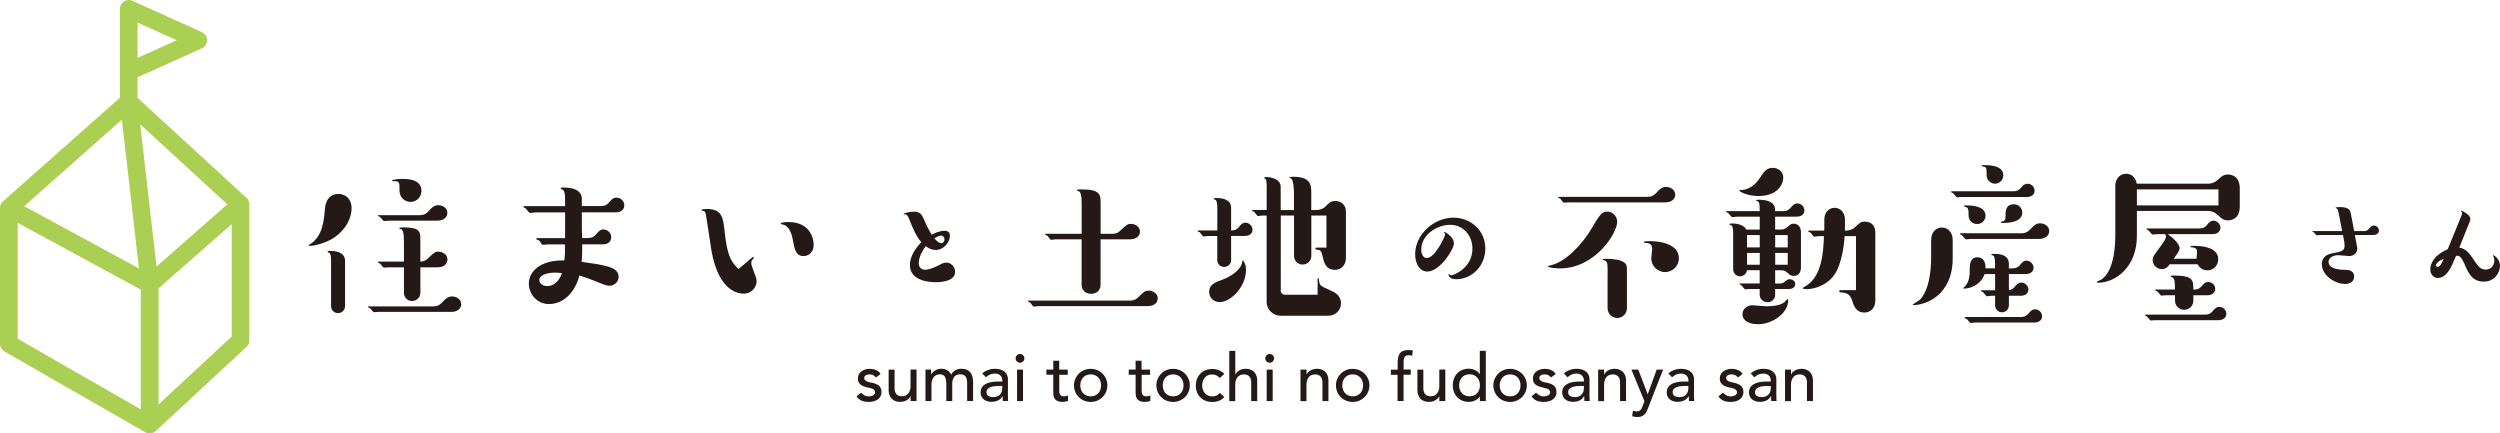 <svg id="Layer_1" xmlns="http://www.w3.org/2000/svg" xmlns:xlink="http://www.w3.org/1999/xlink" viewBox="0 0 508.87 88.23"><style>.st0,.st1{clip-path:url(#SVGID_2_);fill:#241916}.st1{fill:#aacf53}</style><defs><path id="SVGID_1_" d="M0 0h508.87v88.23H0z"/></defs><clipPath id="SVGID_2_"><use xlink:href="#SVGID_1_" overflow="visible"/></clipPath><path class="st0" d="M67.83 48.48c-1.39.9-3.71 1.57-4.8 1.57-.07 0-.19-.04-.19-.11 0-.11.34-.26.45-.34 2.36-1.65 2.62-4.53 2.85-7.05.04-.56.26-3.07 2.77-3.07 1.42 0 2.66 1.01 2.66 2.89.01 2.03-1.23 4.5-3.74 6.11m2.4 13.87c0 .75-.64 1.39-1.42 1.39-.71 0-1.42-.56-1.42-1.39v-9.14c0-1.12-.11-1.61-.41-1.76-.11-.04-.3-.11-.3-.23 0-.11.07-.15.64-.15.6 0 2.92.11 2.92 2.02v9.26zm6.82 1.12c-.15 0-.82.08-.94.08-.19 0-.64-.75-.79-.82-.07-.04-.45-.19-.45-.22 0-.11.07-.15.19-.15h13.15c1.05 0 1.5-.49 1.99-1.01.53-.56 1.01-1.01 1.84-1.01.79 0 1.84.52 1.84 1.57 0 .75-.6 1.57-2.02 1.57H77.05zm2.06-18.55c-.15 0-.82.07-.94.07-.19 0-.71-.79-.86-.86-.34-.11-.38-.15-.38-.22 0-.11.07-.11.19-.11h8.28c1.05 0 1.54-.45 2.1-1.09.38-.45.86-.94 1.72-.94.82 0 1.84.52 1.84 1.57 0 .82-.67 1.57-2.02 1.57h-9.93zm6.45 14.7c0 .94-.79 1.65-1.69 1.65-1.01 0-1.65-.82-1.65-1.65v-5.21h-3.11c-.15 0-.82.07-.94.07-.19 0-.68-.75-.79-.82-.07-.04-.45-.19-.45-.26s.04-.15.19-.15h5.1v-4.08c0-1.69-.19-2.44-.67-2.55-.15-.04-.26-.08-.26-.19 0-.15.6-.15.9-.15 3.33 0 3.37.97 3.37 2.32v4.65c.75-.04 1.16-.26 1.54-.64 1.24-1.16 1.42-1.39 2.14-1.39.82 0 1.84.56 1.84 1.61 0 .83-.64 1.58-2.02 1.58h-3.49v5.21zM83.57 41.1c-.9 0-2.25-.64-2.25-2.36 0-1.61 0-1.87-1.09-1.87-.26 0-.41 0-.41-.11 0-.3 1.84-.34 2.17-.34.79 0 3.79 0 3.79 2.4 0 1.53-1.24 2.28-2.21 2.28m31.45 2.14h-6.11c-.15 0-.86.11-1.01.11-.23 0-.75-.82-.9-.94-.08-.04-.49-.22-.49-.3s.07-.15.19-.15h8.32v-1.24c0-1.16-.11-1.76-.38-2.02-.07-.08-.52-.26-.52-.34 0-.15.08-.19.6-.19 1.54 0 3.71.34 3.71 2.36v1.42h3.78c.6 0 1.2-.08 1.72-.71.6-.68.9-1.01 1.58-1.01.79 0 1.57.67 1.57 1.57 0 .67-.49 1.42-1.72 1.42h-6.93v2.77c0 .41.04 2.14.07 2.47h1.05c.49 0 1.16-.07 1.69-.67.68-.75.94-1.09 1.61-1.09.79 0 1.57.71 1.57 1.58 0 .64-.41 1.46-1.72 1.46h-4.2c0 .86.04 2.14-.11 3.56 4.98.71 7.53 1.05 7.53 3.07 0 1.05-.97 1.8-1.84 1.8-.56 0-.86-.11-3.37-1.12-.75-.3-1.76-.67-2.77-.97-.94 3.56-3.3 5.81-6.22 5.81-2.4 0-4.08-2.02-4.08-4.16 0-2.47 2.36-4.83 7.23-4.72.15-1.35.15-1.8.11-3.26h-3.41c-.19 0-.9.08-1.05.08-.19 0-.22-.04-.52-.53-.26-.41-.34-.41-.75-.52-.04-.04-.08-.04-.08-.15 0-.15.11-.15.19-.15h5.66v-5.24zM113 55.49c-1.87 0-3.22.6-3.22 1.5 0 .67.67 1.24 1.57 1.24.41 0 2.06 0 3.03-2.62-.67-.12-1.27-.12-1.38-.12m39.95-2.96c.11-.11.26-.22.34-.22.08 0 .15.08.15.15 0 .07-.15.22-.26.38-.23.26-.26.45-.26.67 0 .37.15.79.49 1.69.41 1.05.6 1.5.6 2.1 0 1.05-.97 2.47-2.55 2.47-1.05 0-5.17-.26-6.67-8.88-.22-1.24-1.05-7.35-1.24-7.68-.11-.19-.26-.26-.56-.3-.15-.04-.19-.04-.19-.15 0-.22.9-.22 1.09-.22 3.11 0 3.3 1.83 3.6 4.5.52 5.1 1.35 6.3 2.85 7.72l2.61-2.23zm12.67-2.73c0 1.84-1.31 2.32-2.06 2.32-1.57 0-1.84-1.42-2.14-3.07-.11-.71-.52-3.07-2.17-3.37-.3-.07-.34-.07-.34-.15 0-.3 1.27-.34 1.54-.34 4.34 0 5.17 3.22 5.17 4.61m21.39 3.77c0 .96.67 1.34 1.29 1.34s1.71-.34 2.78-.91c.48-.26.96-.55 1.58-.55.84 0 1.75.79 1.75 1.85 0 1.8-2.35 2.14-3.94 2.14-1.25 0-5.26-.22-5.26-3.51 0-1.46.89-3.22 2.33-4.63-1.08-1.22-1.75-2.9-2.45-4.63-.26-.67-.53-1.06-.84-1.06-.02 0-.19.05-.22.05-.05 0-.1-.05-.1-.1 0-.14 1.1-.48 2.11-.48 1.27 0 1.61.67 1.97 1.46.31.72 1.08 2.4 1.63 3.22.48-.24 1.56-.79 2.66-.79.96 0 1.06.74 1.06 1.01 0 1.3-1.27 2.9-2.9 2.9-.58 0-1.23-.17-2.04-.77-.55.75-1.41 2.14-1.41 3.46m4.61-4.08c.36 0 .62-.34.62-.77 0-.48-.34-.77-.67-.77-.41 0-.94.29-1.37.55.31.39.86.99 1.42.99m19.76 12.82c-.15 0-.82.11-.98.11-.15 0-.6-.79-.75-.86-.08-.04-.45-.19-.45-.26 0-.11.11-.11.19-.11H230c.94 0 1.38-.38 1.8-.79 1.01-1.01 1.27-1.24 2.06-1.24s1.8.56 1.8 1.57c0 .9-.79 1.58-2.02 1.58h-22.26zm14.99-14.72c.97 0 1.39-.38 1.69-.67 1.2-1.12 1.42-1.35 2.14-1.35.86 0 1.84.56 1.84 1.57 0 .94-.82 1.57-2.02 1.57h-6V58c0 .64-.41 1.8-1.91 1.8-1.61 0-1.95-1.24-1.95-1.8v-9.29h-5.28c-.15 0-.79.11-.93.11-.19 0-.64-.75-.79-.86-.07-.04-.45-.15-.45-.22 0-.11.04-.15.19-.15h7.27v-6.15c0-1.61-.19-2.44-.67-2.55-.15-.04-.3-.08-.3-.15 0-.19.63-.19.93-.19 3.9 0 3.9 1.12 3.9 2.89v6.15h2.34zm24.22 5.35c0 .79-.64 1.39-1.43 1.39-.68 0-1.39-.52-1.39-1.39v-4.91h-1.87c-.15 0-.79.11-.93.11-.15 0-.64-.75-.75-.86-.07-.04-.45-.15-.45-.22 0-.08.04-.15.15-.15h3.86v-4.5c0-1.12-.11-1.72-.56-1.8-.07-.04-.19-.04-.19-.15 0-.15.34-.15.6-.15.79 0 2.96.11 2.96 1.99v4.61c.49 0 1.01-.04 1.53-.64.49-.6.79-.94 1.43-.94.67 0 1.39.64 1.39 1.42 0 .75-.56 1.27-1.54 1.27h-2.81v4.92zm-1.76 3.98c1.57-.56 3.75-1.95 4.01-3.52 0-.11.04-.38.11-.38.15 0 .67.75.67 1.91 0 3.45-3.11 6.56-5.36 6.56-.98 0-2.14-.67-2.14-2.1.01-1.5 1.21-1.91 2.71-2.47m11.84 2.17c0 .49.38.9.86.9h6.67v-3.26c0-.08.04-.15.11-.15.11 0 .15.26.19.6.11.97.34 1.05 2.36 1.95.67.3 2.1.94 2.1 2.62 0 1.2-.94 2.51-2.59 2.51h-9.74c-1.5 0-2.81-1.24-2.81-2.81V43.87H257c-.15 0-.82.11-.93.11-.19 0-.64-.75-.79-.86-.04-.04-.41-.15-.41-.22 0-.11.08-.15.15-.15h2.81v-4.57c0-1.24-.07-1.61-.26-1.76-.08-.04-.26-.15-.26-.22 0-.11.11-.15.52-.15.79 0 2.85.34 2.85 1.99v4.72h2.7v-3.33c0-.71-.04-3-.71-3.15-.15 0-.22-.04-.22-.11 0-.19.49-.19.79-.19 3.67 0 3.67 1.8 3.67 3.45v3.33h.9c.94 0 1.65-.34 2.02-.75.67-.71 1.05-1.09 1.99-1.09 1.31 0 2.14.9 2.14 2.17v9.44c0 1.54-1.09 2.4-2.25 2.4-1.91 0-2.25-1.61-2.55-2.96-.23-.94-.41-1.09-1.16-1.16-.11 0-.26 0-.26-.22 0-.08.07-.19.26-.19h1.99v-6.52h-3.07v8.21c0 1.01-.83 1.76-1.76 1.76-1.09 0-1.76-.86-1.76-1.76v-8.21h-2.7v15.21zm29.85-3.82c-1.46 0-2.47-1.49-2.47-3.53 0-4.1 3.91-7.44 7.78-7.44 3.43 0 6.5 2.5 6.5 6.29 0 3.53-2.71 6.24-5.93 6.24-1.37 0-1.56-.77-1.56-.94 0-.07.07-.1.1-.1.05 0 .07.03.12.07.1.14.19.17.31.17.62 0 4.34-1.56 4.34-5.42 0-2.69-1.9-4.85-4.49-4.85-2.86 0-5.93 2.11-5.93 5.06 0 .89.41 1.7 1.13 1.7 1.7 0 3.74-4.47 3.74-4.8 0-.07 0-.19-.17-.34-.07-.02-.07-.05-.07-.07 0-.02.03-.1.07-.1.17 0 1.95.94 1.95 2.35.01 1.15-2.83 5.71-5.42 5.71m38.66-10.16c0 2.44-4.57 9.52-11.65 9.52-.49 0-2.44-.11-2.44-.41 0-.08.04-.11.56-.22 3.15-.71 6.48-4.42 8.25-7.38 1.68-2.85 2.1-3.56 3.3-3.56.97-.01 1.98.93 1.98 2.05m-9.89-3.93c-.15 0-.79.08-.94.08-.19 0-.64-.71-.75-.82-.07-.04-.45-.19-.45-.26 0-.11.11-.11.15-.11h18.02c1.01 0 1.46-.41 2.14-1.16.41-.41.83-.86 1.69-.86.79 0 1.84.52 1.84 1.57 0 .82-.67 1.57-2.02 1.57h-19.68zm7.94 14.65c0-2.17 0-2.43-.45-2.74-.07-.08-.6-.15-.6-.26 0-.15.64-.15.94-.15 1.01 0 2.89.15 3.63.86.41.41.41.6.41 2.29v6.9c0 1.12-.9 1.99-1.95 1.99-1.24 0-1.99-1.01-1.99-1.99v-6.9zm11.69-.45c-1.65 0-2.81-1.39-2.81-2.77 0-.3.19-1.72.19-1.99 0-1.09-.79-1.16-1.54-1.2-.07 0-.15-.07-.15-.15 0-.19.97-.19 1.24-.19.68 0 5.88.07 5.88 3.49.01 1.61-1.31 2.81-2.81 2.81m19.27-8.66V44.1h-4.69c-.15 0-.79.11-.9.11-.19 0-.68-.75-.83-.86-.08-.04-.45-.19-.45-.26s.11-.11.19-.11h6.67c0-1.24 0-1.87-.45-2.02-.19-.04-.26-.08-.26-.15 0-.15.04-.15.45-.15 3.41 0 3.41 1.57 3.41 2.32h1.57c.98 0 1.24-.3 1.87-1.01.15-.15.49-.56 1.09-.56.71 0 1.42.6 1.42 1.42 0 .6-.41 1.27-1.57 1.27h-4.38v2.62h1.27c.64 0 1.05-.34 1.24-.52.49-.45.71-.67 1.24-.67 1.01 0 1.5.79 1.5 1.76v7.16c0 .94-.45 1.72-1.5 1.72-.52 0-.79-.22-1.24-.64-.34-.34-.75-.52-1.24-.52h-1.27v2.7h.86c.15 0 .64 0 .9-.23.64-.52.79-.64 1.2-.64.52 0 1.12.34 1.12.97 0 .49-.37 1.01-1.23 1.01h-2.85v1.2c0 .82-.67 1.5-1.54 1.5-.79 0-1.61-.6-1.61-1.5v-1.2h-1.99c-.15 0-.82.08-.93.08-.19 0-.64-.71-.79-.83-.08-.04-.41-.19-.41-.26 0-.11.08-.11.15-.11h3.97V55h-2.59c-.11.79-.75 1.24-1.42 1.24-.71 0-1.39-.6-1.39-1.42v-7.19c0-1.09-.07-1.72-.56-1.84-.08 0-.19-.04-.19-.11 0-.19.08-.19.6-.19 1.01 0 2.4.3 2.81 1.24h2.75zm-.26-6.82c-2.32 0-3.9-.94-3.9-1.09 0-.11.08-.11.11-.11 2.47 0 3.78-2.02 4.05-2.44.86-1.31 1.39-2.1 2.66-2.1.97 0 2.13.71 2.13 1.91.01 1.62-1.3 3.83-5.05 3.83m-1.27 22.23c.45 0 2.55.22 2.96.22 1.42 0 3.3-.26 3.9-1.16.11-.15.26-.3.34-.3.11 0 .11.15.11.34 0 2.32-2.96 4.76-6.14 4.76-1.87 0-3.15-.75-3.15-2.02-.01-1.28 1.19-1.84 1.98-1.84m1.53-14.28h-2.59v2.51h2.59v-2.51zm-2.58 6.03h2.59v-2.4h-2.59v2.4zm8.28-6.03h-2.55v2.51h2.55v-2.51zm-2.55 6.03h2.55v-2.4h-2.55v2.4zm8.88-5.81c-.15 0-.79.11-.94.11-.15 0-.6-.71-.71-.79-.08-.07-.53-.22-.53-.34 0-.07.11-.11.19-.11h3.07c.04-.38.04-.49.04-1.46v-.82c0-1.5 1.01-2.36 2.1-2.36 1.12 0 2.1.94 2.1 2.36v2.29c1.31 0 1.91-.56 2.02-.68 1.05-1.01 1.23-1.16 2.1-1.16.97 0 2.06.6 2.06 2.17v13.94c0 1.57-1.09 2.4-2.21 2.4-1.72 0-2.17-1.35-2.55-2.55-.45-1.42-1.46-1.5-2.36-1.57-.08 0-.23-.04-.23-.23 0-.15.15-.19.26-.22h3.15V48.07h-2.32c0 .38-.23 4.2-1.54 6.93-1.39 2.92-4.5 3.86-6.15 3.86-.19 0-.86-.04-.86-.23.26-.15.71-.45.94-.6 2.96-1.99 3.3-6.67 3.41-9.97h-1.04zm22.87.72c0-1.69 1.16-2.48 2.17-2.48 1.31 0 2.21 1.09 2.21 2.48v3.78c0 7.61-5.62 9.52-7.91 9.52-.08 0-.23 0-.23-.11 0-.04 1.2-.75 1.39-.9.52-.49 2.36-2.51 2.36-8.84v-3.45zm6.18-8.7c-.11 0-.75.07-.9.07-.19 0-.67-.75-.79-.82-.07-.04-.45-.19-.45-.26 0-.11.07-.15.15-.15h12.44c1.01 0 1.31-.3 1.91-1.01.07-.11.45-.52 1.09-.52.71 0 1.42.6 1.42 1.39 0 .9-.75 1.31-1.57 1.31h-13.3zm1.84 8.55c-.15 0-.79.08-.94.08-.19 0-.64-.71-.75-.79-.07-.08-.49-.23-.49-.3 0-.11.11-.15.19-.15h12.29c1.01 0 1.5-.41 1.99-.94.56-.6 1.01-1.09 1.87-1.09.83 0 1.84.56 1.84 1.57 0 1.09-1.01 1.61-2.03 1.61h-13.97zm4.98 5.99v-.82c0-.86-.04-1.58-.41-1.8-.19-.08-.34-.11-.34-.19 0-.15.07-.15.56-.15.64 0 3 0 3 1.99v.97h.64c.45 0 1.05-.04 1.58-.64.49-.56.75-.94 1.39-.94.71 0 1.42.67 1.42 1.42 0 .86-.71 1.31-1.57 1.31h-3.45v3.26c.67-.08.9-.34 1.46-.97.11-.15.49-.56 1.09-.56.71 0 1.42.64 1.42 1.42 0 .6-.41 1.27-1.57 1.27h-2.4v1.95c0 .79-.64 1.42-1.39 1.42-.86 0-1.42-.71-1.42-1.42V60.2h-.75c-.15 0-.79.11-.9.11-.19 0-.67-.75-.83-.86-.08-.04-.41-.15-.41-.22 0-.11.04-.15.15-.15h2.74v-3.3h-2.14c-.63 1.87-2.47 2.96-4.2 2.96-.04 0-.15 0-.15-.11 0-.04.07-.11.15-.15.75-.6 1.16-1.76 1.16-3 0-1.61 0-3.11 1.61-3.11.86 0 1.69.6 1.61 2.25h1.95zm-3.67-9.03c-.86 0-1.72-.64-1.72-1.76 0-1.05 0-1.54-.53-1.69-.04 0-.41-.11-.41-.19 0-.15.04-.15.6-.15 1.46 0 3.79.3 3.79 2.1 0 .94-.79 1.73-1.73 1.69m-.37 20.05c-.15 0-.79.08-.9.08-.19 0-.6-.6-.71-.71-.07-.08-.56-.26-.56-.38 0-.08.08-.11.19-.11h11.21c.52 0 1.09-.11 1.57-.67.49-.56.79-.9 1.39-.9.71 0 1.42.6 1.42 1.42 0 .97-.94 1.27-1.57 1.27h-12.04zm4.04-28.26c-.79 0-1.72-.6-1.72-1.8 0-1.2 0-1.61-.64-1.69-.26-.04-.34-.04-.34-.15 0-.15.18-.15.22-.15 1.16 0 4.16 0 4.16 2.06.01.98-.78 1.73-1.68 1.73m1.84 7.98c-.6 0-.68 0-.68-.15 0-.08.38-.15.45-.19.52-.11.52-.64.52-1.24 0-.67 0-2.21 1.68-2.21.94 0 1.73.71 1.73 1.68.01 1.97-2.8 2.11-3.7 2.11m41.53-7.98c1.09 0 1.76-.6 2.02-.82.6-.6 1.09-1.05 2.02-1.05.23 0 2.4 0 2.4 2.81v3.71c0 2.81-2.13 2.81-2.4 2.81-.94 0-1.43-.45-2.02-1.05-.6-.56-1.27-.86-2.02-.86h-14.5V48c0 6.41-4.39 9.55-7.91 9.55-.07 0-.23 0-.23-.15s.71-.38.83-.45c.86-.53 2.92-2.36 2.92-9.26v-9.86c0-1.57 1.05-2.47 2.21-2.47 1.05 0 1.95.75 2.14 2.02h14.54zm2.1 1.16h-16.6v3.26h16.6v-3.26zm-12.82 26.61c-.15 0-.79.08-.93.08-.19 0-.71-.79-.86-.86-.08-.04-.34-.15-.34-.23 0-.07.07-.11.15-.11h12.03c.6 0 1.09-.11 1.57-.67.45-.56.79-.9 1.39-.9.67 0 1.42.56 1.42 1.39 0 .97-.94 1.31-1.57 1.31h-12.86zm.98-14.95c.79-1.09 1.16-1.61 1.16-2.1 0-.26-.11-.38-.23-.45h-1.54c-.15 0-.82.08-.93.08-.23 0-.75-.82-.94-.9-.15-.07-.3-.11-.3-.19 0-.11.11-.15.19-.15h10.46c.52 0 1.09-.08 1.57-.64.49-.6.79-.94 1.39-.94.71 0 1.42.64 1.42 1.42 0 .94-.86 1.31-1.57 1.31h-9.18c.86.56 2.43 1.91 2.43 2.85 0 .53-.41 1.09-1.2 2.17h4.65c0-.22.11-1.2.11-1.39 0-.26 0-.9-1.05-.94-.22 0-.3 0-.3-.15 0-.08 0-.15.71-.15 1.5 0 4.95.22 4.95 2.74 0 1.24-.97 2.25-2.21 2.25-.56 0-1.46-.22-1.99-1.24h-5.7c-.26.41-.67.98-1.61.98-1.2 0-1.84-1.09-1.84-1.76 0-.23.04-.71.34-1.12l1.21-1.68zm6.74 10.98c0 1.01-.82 1.87-1.87 1.87-.98 0-1.87-.75-1.87-1.87V60.1h-1.84c-.15 0-.79.07-.94.07-.19 0-.64-.75-.79-.82-.08-.04-.45-.19-.45-.26 0-.11.11-.15.19-.15h3.82c0-1.54-.08-2.14-.45-2.44-.04-.04-.45-.19-.45-.26 0-.11 0-.15.67-.15 3.97 0 3.97.97 3.97 2.85.49 0 1.09 0 1.65-.64.45-.56.79-.9 1.39-.9.68 0 1.42.56 1.42 1.39 0 .97-.94 1.31-1.57 1.31h-2.89v1.09zm34.64-14.15c.45 0 .79-.1 1.1-.46.36-.43.58-.67 1.01-.67.5 0 1.01.43 1.01 1.01 0 .46-.31.91-1.13.91h-3.77l.34 1.75c.14.77.17.86.17 1.06 0 .94-.94 1.49-1.66 1.49-.36 0-1.87-.19-2.21-.19-1.25 0-1.99.67-1.99 1.35 0 1.61 2.71 1.61 3.31 1.63.48 0 1.9 0 1.9 1.37 0 .77-.55 1.51-1.82 1.51-2.14 0-4.75-1.78-4.75-4.01 0-1.85 1.65-2.14 2.28-2.26 1.61-.29 2.35-.43 2.35-1.54 0-.43-.1-.91-.14-1.15l-.19-1.01h-4.68c-.1 0-.55.07-.65.07-.12 0-.46-.48-.53-.55-.05-.05-.36-.14-.36-.22 0-.07.05-.1.12-.1h5.93l-.62-3.22c-.22-1.1-.27-1.2-.41-1.32-.05-.03-.31-.12-.31-.17 0-.17.72-.17.84-.17 2.02 0 2.16.74 2.28 1.42l.67 3.46h1.91zm19.71-2.62c.24-.6.34-.82.34-1.03 0-.14-.02-.19-.1-.26-.07-.05-.12-.07-.12-.14 0-.05.03-.1.1-.1s1.8.74 1.8 1.68c0 .07 0 .26-.15.62l-2.09 5.21c1.32.17 2.11 1.25 2.71 2.14 1.08 1.63 1.54 2.33 2.66 2.33 1.03 0 1.75-.74 1.75-1.87 0-.14 0-.55-.24-.89-.05-.07-.07-.07-.07-.1 0-.05.07-.07.1-.07.12 0 1.37.7 1.37 2.21 0 1.22-1.01 3.17-3.26 3.17-2.4.02-3.17-1.73-3.96-3.55-.55-1.25-.89-1.82-1.73-1.7-.94 2.3-1.85 4.51-3.75 4.51-.74 0-1.49-.7-1.49-1.75 0-.89.5-2.78 3.55-4.1l2.58-6.31zM495.86 54c0 .24.17.31.31.31.48 0 .72-.5 1.25-1.63-.38.15-1.56.67-1.56 1.32"/><path class="st1" d="M50.76 41.59c0-.14-.03-.28-.06-.42-.01-.04-.03-.08-.04-.13-.04-.11-.09-.22-.15-.32-.02-.03-.03-.07-.05-.1-.08-.12-.17-.23-.27-.33L28 19.92v-4.19l13.1-5.9c.65-.29 1.06-.93 1.06-1.64 0-.71-.42-1.35-1.06-1.64L26.94.16c-.01 0-.01 0-.02-.01-.12-.05-.25-.09-.39-.12-.04-.01-.08-.01-.12-.01-.06-.01-.13-.02-.21-.02-.02 0-.05.01-.07.01-.05 0-.1.01-.15.02-.09.01-.18.03-.26.05-.05.01-.09.03-.14.04-.1.04-.2.09-.3.14l-.06.03-.01.01c-.11.07-.21.16-.31.26-.02.03-.05.06-.07.08-.07.08-.12.16-.17.25-.02.03-.04.07-.06.11-.05.09-.08.18-.11.28-.01.04-.03.07-.03.11-.04.13-.06.27-.06.41v18.1L.61 40.98c-.02.02-.03.04-.05.05-.05.05-.09.1-.14.15-.05.06-.1.13-.15.2-.03.06-.06.11-.09.17-.04.07-.07.15-.09.23-.02.06-.03.12-.05.19-.02.08-.03.17-.03.25 0 .04-.01.07-.01.1v27.66c0 .64.34 1.24.9 1.56l28.66 16.44c.03.02.07.03.1.04.03.01.05.04.08.05.06.03.12.04.17.06.04.01.08.03.13.04.14.03.28.05.42.05.14 0 .28-.02.41-.05l.11-.03c.11-.03.22-.08.32-.13.02-.01.04-.01.06-.02.01 0 .01-.01.02-.01.11-.07.21-.14.3-.22l18.5-17.15c.37-.34.58-.82.58-1.32V41.62c.01-.01 0-.02 0-.03m-4.49 0L31.86 54.25l-3.32-28.94 17.73 16.28zM28 11.78V4.59l7.98 3.6L28 11.78zm-3.19 12.57l3.47 30.29L4.92 41.97l19.89-17.62zM3.6 45.36l25.06 13.59v24.38L3.6 68.95V45.36zm28.67 36.95V58.69l14.9-13.08V68.5l-14.9 13.81z"/><path class="st0" d="M178.3 76.84c-.14-.18-.32-.33-.53-.45-.21-.12-.47-.18-.78-.18-.29 0-.54.06-.75.18-.21.12-.32.3-.32.53 0 .19.06.34.18.46s.27.21.43.28c.17.07.34.13.53.16.19.04.35.07.49.1.26.06.51.14.74.23.23.09.43.21.6.35.17.14.3.32.39.53.1.21.14.46.14.76 0 .36-.08.67-.23.93-.15.26-.35.47-.6.63-.24.16-.52.28-.83.35-.31.07-.62.11-.94.11-.53 0-1-.08-1.4-.24-.4-.16-.76-.46-1.07-.89l.92-.76c.2.2.42.37.66.53.24.15.54.23.89.23.15 0 .31-.01.47-.05.16-.03.3-.08.42-.15.12-.07.22-.15.3-.26.08-.1.12-.22.12-.36 0-.18-.06-.33-.17-.45-.11-.12-.25-.21-.41-.28-.16-.07-.32-.12-.5-.16-.18-.04-.33-.07-.47-.1-.26-.06-.51-.14-.74-.22-.23-.08-.44-.19-.62-.33-.18-.13-.32-.31-.43-.51s-.16-.46-.16-.77a1.75 1.75 0 0 1 .76-1.48c.23-.16.49-.28.78-.36.29-.08.59-.12.88-.12.43 0 .85.08 1.24.24.4.16.71.43.95.81l-.94.71zm8.27 4.8h-1.22v-.99h-.03c-.15.34-.42.62-.8.83-.38.21-.82.32-1.31.32-.32 0-.61-.05-.89-.14-.28-.1-.52-.24-.74-.44-.21-.2-.38-.45-.51-.76s-.19-.68-.19-1.1v-4.12h1.21v3.78c0 .3.04.55.12.76.08.21.19.38.32.51s.29.22.47.28c.18.06.36.09.55.09.25 0 .49-.04.7-.12.22-.08.4-.21.57-.39s.29-.4.38-.67c.09-.27.14-.59.14-.96v-3.3h1.22v6.42zm1.83-6.41h1.13v1h.03c.03-.09.1-.2.21-.34.11-.14.26-.26.43-.39.18-.12.38-.22.62-.31.24-.08.5-.13.79-.13.48 0 .88.1 1.2.3s.59.5.8.89c.21-.4.5-.69.88-.89.38-.2.76-.3 1.15-.3.49 0 .9.08 1.22.24s.56.38.74.64c.18.26.3.57.37.9.07.34.1.69.1 1.05v3.73h-1.21v-3.57c0-.24-.02-.48-.05-.7-.03-.22-.1-.42-.2-.59-.1-.17-.24-.31-.42-.41-.18-.1-.42-.15-.72-.15-.58 0-1 .18-1.26.54-.25.36-.38.82-.38 1.39v3.5h-1.21v-3.35c0-.31-.02-.59-.05-.84-.03-.25-.1-.47-.19-.66-.1-.18-.23-.33-.41-.43-.18-.1-.41-.15-.71-.15-.22 0-.43.04-.63.13s-.38.21-.53.38c-.15.17-.27.39-.36.66-.09.26-.14.58-.14.94v3.32h-1.22v-6.4zm11.54.79c.34-.32.74-.55 1.19-.71.45-.16.9-.24 1.35-.24.47 0 .87.06 1.21.17.34.12.62.28.83.47.22.2.38.43.48.68.1.26.16.53.16.8v3.27c0 .23.01.43.01.62.01.19.02.37.04.54h-1.08c-.03-.32-.04-.65-.04-.97h-.03c-.27.41-.59.71-.96.88-.37.17-.8.26-1.28.26-.3 0-.58-.04-.85-.12-.27-.08-.51-.2-.71-.36-.2-.16-.36-.36-.48-.6s-.18-.51-.18-.83c0-.41.09-.76.28-1.04.18-.28.44-.51.76-.68.32-.18.69-.3 1.12-.38.43-.08.89-.12 1.37-.12h.89v-.26c0-.16-.03-.32-.09-.49-.06-.16-.16-.31-.28-.44-.13-.13-.28-.23-.47-.31-.19-.08-.41-.11-.68-.11-.23 0-.44.02-.62.07-.18.04-.33.1-.48.17-.14.07-.28.15-.39.24-.12.09-.23.18-.34.26l-.73-.77zm3.43 2.54c-.29 0-.58.02-.89.05s-.58.09-.82.18c-.25.09-.45.22-.61.38-.16.16-.24.37-.24.62 0 .37.12.64.37.8.25.16.58.24 1.01.24.33 0 .62-.06.85-.17.23-.11.42-.26.57-.44.14-.18.25-.38.31-.6.06-.22.09-.44.09-.66v-.4h-.64zm3.36-5.62c0-.24.09-.45.26-.63.18-.18.38-.26.63-.26.24 0 .45.09.63.26a.894.894 0 0 1 0 1.26c-.18.18-.39.26-.63.26s-.45-.09-.63-.26a.894.894 0 0 1-.26-.63m.29 2.29h1.21v6.4h-1.21v-6.4zm10.33 1.06h-1.74v2.9c0 .18.01.36.01.53.01.18.04.33.1.47.06.14.15.25.27.34.12.08.3.13.53.13.14 0 .29-.01.45-.04.15-.03.29-.08.42-.15v1.11c-.14.08-.33.14-.56.17-.23.03-.41.05-.53.05-.47 0-.83-.07-1.09-.2-.25-.13-.44-.3-.57-.5-.12-.21-.19-.44-.22-.7-.02-.26-.03-.51-.03-.78v-3.34h-1.4v-1.05h1.4v-1.8h1.21v1.8h1.74v1.06zm1.26 2.15c0-.47.09-.9.26-1.31.18-.4.42-.76.72-1.07.31-.31.67-.55 1.08-.72.41-.18.86-.26 1.33-.26.48 0 .92.09 1.34.26a3.35 3.35 0 0 1 1.8 1.79c.18.41.26.84.26 1.31 0 .47-.09.91-.26 1.32-.18.41-.42.77-.72 1.07-.3.3-.67.54-1.08.72-.41.18-.86.26-1.34.26-.48 0-.92-.09-1.33-.26-.42-.18-.78-.41-1.08-.72-.3-.3-.55-.66-.72-1.07-.18-.42-.26-.86-.26-1.32m1.29 0c0 .32.05.62.15.9.1.27.24.51.42.7.18.19.4.35.66.46s.55.17.88.17c.33 0 .62-.06.88-.17.26-.11.48-.27.66-.46.18-.19.32-.43.42-.7.1-.27.15-.57.15-.9s-.05-.62-.15-.9c-.1-.28-.24-.51-.42-.7-.18-.19-.4-.35-.66-.46-.26-.11-.55-.17-.88-.17-.32 0-.62.06-.88.17-.26.11-.48.26-.66.46-.18.19-.32.43-.42.7-.1.27-.15.57-.15.9m14.22-2.15h-1.74v2.9c0 .18.01.36.01.53.01.18.04.33.1.47.06.14.15.25.27.34.12.08.3.13.53.13.14 0 .29-.01.44-.04.15-.03.29-.08.42-.15v1.11c-.14.08-.33.14-.56.17-.23.03-.41.05-.53.05-.47 0-.83-.07-1.09-.2-.26-.13-.45-.3-.57-.5s-.19-.44-.22-.7c-.02-.26-.03-.51-.03-.78v-3.34h-1.4v-1.05h1.4v-1.8h1.21v1.8h1.74v1.06zm1.26 2.15c0-.47.09-.9.26-1.31.18-.4.42-.76.72-1.07.31-.31.67-.55 1.08-.72.42-.18.86-.26 1.34-.26.48 0 .92.09 1.34.26a3.35 3.35 0 0 1 1.8 1.79c.18.41.26.84.26 1.31 0 .47-.09.91-.26 1.32-.18.41-.42.77-.72 1.07-.3.3-.67.54-1.08.72-.41.18-.86.26-1.34.26-.48 0-.92-.09-1.34-.26a3.35 3.35 0 0 1-1.08-.72c-.3-.3-.54-.66-.72-1.07a3.49 3.49 0 0 1-.26-1.32m1.3 0c0 .32.05.62.15.9.1.27.24.51.42.7.18.19.4.35.66.46.26.11.55.17.88.17.33 0 .62-.06.88-.17.26-.11.48-.27.66-.46.18-.19.32-.43.42-.7.1-.27.15-.57.15-.9s-.05-.62-.15-.9c-.1-.28-.24-.51-.42-.7-.18-.19-.4-.35-.66-.46-.26-.11-.55-.17-.88-.17-.32 0-.62.06-.88.17-.26.11-.48.26-.66.46-.18.19-.32.43-.42.7-.1.27-.15.57-.15.9m11.61-1.5c-.23-.23-.46-.41-.71-.53-.25-.12-.54-.18-.88-.18-.33 0-.62.06-.87.18s-.46.29-.62.5c-.17.21-.29.46-.38.73-.09.28-.13.56-.13.86a2.32 2.32 0 0 0 .57 1.54c.18.2.4.35.65.47.25.11.54.17.85.17.34 0 .63-.06.88-.18.24-.12.47-.3.67-.53l.87.86c-.32.35-.68.6-1.1.76-.42.15-.86.23-1.33.23-.5 0-.95-.08-1.36-.24-.41-.16-.76-.39-1.06-.68-.3-.29-.53-.64-.69-1.05-.16-.41-.24-.86-.24-1.36 0-.5.08-.95.24-1.36.16-.41.39-.77.68-1.07.29-.3.65-.53 1.06-.7.41-.17.86-.25 1.37-.25.47 0 .92.08 1.34.25.43.17.8.42 1.11.76l-.92.82zm1.94-5.52h1.21v4.8h.03c.15-.34.42-.62.8-.83.38-.21.82-.32 1.31-.32.3 0 .6.05.88.14.29.1.53.24.75.44.21.2.38.45.5.76.13.31.19.68.19 1.1v4.12h-1.22v-3.78c0-.3-.04-.55-.12-.76-.08-.21-.19-.38-.32-.51-.14-.13-.29-.22-.47-.28-.18-.06-.36-.09-.55-.09-.25 0-.49.04-.7.12-.22.08-.4.21-.57.39-.16.18-.29.4-.38.67-.09.27-.14.59-.14.96v3.3h-1.21V71.42zm7.32 1.52c0-.24.09-.45.26-.63.18-.18.39-.26.63-.26s.45.09.63.26c.18.18.26.39.26.63s-.09.45-.26.63c-.18.18-.38.26-.63.26-.24 0-.45-.09-.63-.26a.894.894 0 0 1-.26-.63m.28 2.29h1.22v6.4h-1.22v-6.4zm6.9 0h1.22v.99h.03c.15-.34.42-.62.8-.83.38-.21.82-.32 1.31-.32.3 0 .6.05.88.14a1.971 1.971 0 0 1 1.24 1.2c.13.31.19.68.19 1.1v4.12h-1.22v-3.78c0-.3-.04-.55-.12-.76-.08-.21-.19-.38-.32-.51-.14-.13-.29-.22-.47-.28-.18-.06-.36-.09-.55-.09-.25 0-.49.04-.7.12-.22.08-.4.21-.57.39-.16.17-.29.4-.38.67-.09.27-.14.59-.14.96v3.3h-1.22v-6.42zm7.2 3.21c0-.47.09-.9.26-1.31.18-.4.42-.76.72-1.07.31-.31.67-.55 1.08-.72.41-.18.86-.26 1.34-.26.48 0 .92.09 1.34.26a3.35 3.35 0 0 1 1.8 1.79c.18.41.27.84.27 1.31 0 .47-.09.91-.27 1.32-.18.41-.42.77-.72 1.07-.3.3-.67.54-1.08.72-.41.18-.86.26-1.34.26-.48 0-.92-.09-1.34-.26-.42-.18-.78-.41-1.08-.72-.31-.3-.55-.66-.72-1.07a3.49 3.49 0 0 1-.26-1.32m1.3 0c0 .32.05.62.15.9.1.27.24.51.42.7.18.19.4.35.66.46.26.11.55.17.88.17.32 0 .62-.06.88-.17.26-.11.48-.27.66-.46.18-.19.32-.43.42-.7.1-.27.15-.57.15-.9s-.05-.62-.15-.9c-.1-.28-.24-.51-.42-.7-.18-.19-.4-.35-.66-.46-.26-.11-.55-.17-.88-.17-.33 0-.62.06-.88.17-.26.11-.48.26-.66.46-.18.19-.32.43-.42.7-.1.27-.15.57-.15.9m11.26-2.15h-1.38v-1.05h1.38V73.8c0-.86.16-1.49.49-1.91.33-.42.89-.63 1.7-.63.14 0 .28 0 .42.01.15.01.31.04.48.08l-.14 1.08c-.12-.05-.23-.08-.34-.09-.11-.02-.22-.03-.35-.03-.23 0-.41.03-.54.1-.13.07-.24.16-.32.29-.07.13-.13.28-.15.45-.02.17-.04.38-.04.6v1.47h1.45v1.05h-1.46v5.35h-1.22v-5.33zm9.7 5.35h-1.22v-.99h-.03c-.15.34-.42.62-.8.83-.38.21-.81.32-1.31.32-.32 0-.61-.05-.89-.14-.28-.1-.53-.24-.74-.44-.21-.2-.38-.45-.5-.76-.13-.31-.19-.68-.19-1.1v-4.12h1.21v3.78c0 .3.04.55.12.76.08.21.19.38.32.51.14.13.29.22.47.28.18.06.36.09.55.09.25 0 .49-.04.7-.12.22-.08.4-.21.57-.39.16-.18.29-.4.38-.67.09-.27.14-.59.14-.96v-3.3h1.22v6.42zm8.25 0h-1.22v-.92h-.03c-.23.34-.56.61-.97.8-.41.19-.83.28-1.26.28-.5 0-.95-.09-1.34-.26-.4-.17-.74-.41-1.03-.72-.28-.31-.5-.66-.65-1.07a3.83 3.83 0 0 1-.23-1.33c0-.48.08-.92.23-1.33.15-.41.37-.76.65-1.07.29-.3.63-.54 1.03-.71.4-.17.85-.26 1.34-.26.46 0 .89.1 1.29.29.41.19.72.46.93.79h.03V71.4h1.22v10.24zm-3.32-.98c.32 0 .61-.06.88-.17.26-.11.48-.27.66-.46s.32-.43.42-.7c.1-.28.15-.57.15-.9 0-.32-.05-.62-.15-.9-.1-.27-.24-.51-.42-.7-.18-.19-.4-.35-.66-.46-.26-.11-.55-.17-.88-.17-.32 0-.62.06-.88.17-.26.11-.48.26-.66.46-.18.19-.32.43-.42.7-.1.27-.15.57-.15.9 0 .33.05.62.15.9.1.27.24.51.42.7s.4.35.66.46c.27.12.56.17.88.17m4.85-2.22c0-.47.09-.9.27-1.31.18-.4.42-.76.72-1.07.31-.31.67-.55 1.08-.72.41-.18.86-.26 1.34-.26.48 0 .92.09 1.34.26a3.35 3.35 0 0 1 1.8 1.79c.18.41.26.84.26 1.31 0 .47-.09.91-.26 1.32-.18.41-.42.77-.72 1.07-.31.3-.67.54-1.08.72-.41.18-.86.26-1.34.26-.48 0-.92-.09-1.34-.26-.42-.18-.78-.41-1.08-.72-.3-.3-.55-.66-.72-1.07-.18-.42-.27-.86-.27-1.32m1.3 0c0 .32.05.62.15.9.1.27.24.51.42.7.18.19.4.35.66.46.26.11.55.17.88.17.33 0 .62-.06.88-.17.26-.11.48-.27.66-.46.18-.19.32-.43.42-.7.1-.27.15-.57.15-.9s-.05-.62-.15-.9c-.1-.28-.24-.51-.42-.7-.18-.19-.4-.35-.66-.46-.26-.11-.55-.17-.88-.17-.32 0-.62.06-.88.17-.26.11-.48.26-.66.46-.18.19-.32.43-.42.7-.1.27-.15.57-.15.9m10.44-1.6c-.14-.18-.32-.33-.53-.45-.21-.12-.47-.18-.78-.18-.29 0-.54.06-.75.18-.21.12-.32.3-.32.53 0 .19.06.34.18.46s.26.21.43.28c.17.07.34.13.53.16.19.04.35.07.49.1.26.06.51.14.73.23.23.09.43.21.6.35.17.14.3.32.39.53.09.21.14.46.14.76 0 .36-.07.67-.23.93-.15.26-.35.47-.6.63-.24.16-.52.28-.83.35-.31.07-.62.11-.94.11-.53 0-1-.08-1.4-.24-.4-.16-.76-.46-1.07-.89l.92-.76c.2.2.42.37.66.53.24.15.54.23.89.23.15 0 .31-.01.47-.05.16-.03.3-.08.42-.15.12-.07.22-.15.3-.26.07-.1.11-.22.11-.36 0-.18-.05-.33-.17-.45-.11-.12-.25-.21-.4-.28-.16-.07-.32-.12-.5-.16-.18-.04-.33-.07-.47-.1-.26-.06-.51-.14-.74-.22-.23-.08-.44-.19-.62-.33-.18-.13-.32-.31-.43-.51-.11-.21-.16-.46-.16-.77 0-.33.07-.62.21-.87.14-.25.32-.45.56-.61.23-.16.49-.28.78-.36a3.35 3.35 0 0 1 2.13.12c.4.16.71.43.94.81l-.94.71zm2.62-.82c.34-.32.74-.55 1.19-.71.45-.16.9-.24 1.35-.24.47 0 .87.06 1.21.17.34.12.62.28.83.47.22.2.38.43.48.68.1.26.15.53.15.8v3.27c0 .23.01.43.01.62.01.19.02.37.04.54h-1.08c-.03-.32-.04-.65-.04-.97h-.03c-.27.41-.59.71-.96.88-.37.17-.79.26-1.28.26-.3 0-.58-.04-.85-.12-.27-.08-.51-.2-.71-.36-.2-.16-.36-.36-.48-.6s-.18-.51-.18-.83c0-.41.09-.76.28-1.04.18-.28.43-.51.76-.68.32-.18.69-.3 1.12-.38.43-.08.88-.12 1.37-.12h.89v-.26c0-.16-.03-.32-.09-.49-.07-.16-.16-.31-.28-.44-.13-.13-.28-.23-.47-.31-.19-.08-.41-.11-.68-.11-.23 0-.44.02-.61.07-.18.04-.34.1-.48.17-.14.07-.27.15-.39.24s-.23.18-.34.26l-.73-.77zm3.43 2.54c-.29 0-.58.02-.89.05-.3.03-.58.09-.82.18-.25.09-.45.22-.61.38-.16.16-.24.37-.24.62 0 .37.12.64.37.8.25.16.58.24 1.01.24.33 0 .62-.06.85-.17.23-.11.42-.26.57-.44.15-.18.25-.38.31-.6.06-.22.09-.44.09-.66v-.4h-.64zm3.55-3.33h1.21v.99h.03c.15-.34.42-.62.8-.83.38-.21.82-.32 1.31-.32.3 0 .6.05.88.14.29.1.53.24.75.44.21.2.38.45.5.76.13.31.19.68.19 1.1v4.12h-1.22v-3.78c0-.3-.04-.55-.12-.76-.08-.21-.19-.38-.32-.51-.14-.13-.29-.22-.47-.28-.18-.06-.36-.09-.55-.09-.25 0-.48.04-.7.12-.22.08-.4.21-.57.39-.16.17-.29.4-.38.67-.09.27-.14.59-.14.96v3.3h-1.21v-6.42zm6.76 0h1.4l1.9 5h.03l1.82-5h1.3l-3.04 7.78c-.11.28-.22.53-.34.76a2.4 2.4 0 0 1-.42.59c-.16.16-.36.29-.58.38-.23.09-.51.14-.84.14-.18 0-.36-.01-.54-.04-.18-.02-.36-.07-.53-.14l.15-1.11c.24.1.48.15.72.15.19 0 .35-.03.48-.07.13-.05.24-.12.34-.22.09-.09.17-.2.23-.33s.12-.27.19-.43l.39-1.01-2.66-6.45zm7.53.79c.34-.32.74-.55 1.19-.71.45-.16.9-.24 1.35-.24.47 0 .87.06 1.21.17.34.12.62.28.83.47.22.2.38.43.48.68.1.26.15.53.15.8v3.27c0 .23.01.43.02.62s.02.37.04.54h-1.08c-.03-.32-.04-.65-.04-.97h-.03c-.27.41-.59.71-.96.88-.37.17-.8.26-1.28.26-.3 0-.58-.04-.85-.12-.27-.08-.51-.2-.71-.36-.2-.16-.36-.36-.48-.6s-.18-.51-.18-.83c0-.41.09-.76.28-1.04.18-.28.43-.51.76-.68.32-.18.69-.3 1.12-.38.43-.08.88-.12 1.37-.12h.89v-.26c0-.16-.03-.32-.09-.49-.07-.16-.16-.31-.28-.44-.13-.13-.29-.23-.47-.31-.19-.08-.41-.11-.68-.11-.23 0-.44.02-.61.07-.18.04-.34.1-.48.17-.14.07-.27.15-.39.24s-.23.18-.34.26l-.74-.77zm3.43 2.54c-.29 0-.58.02-.89.05-.3.03-.58.09-.82.18-.25.09-.45.22-.61.38-.16.16-.24.37-.24.62 0 .37.12.64.37.8.25.16.58.24 1.01.24.33 0 .62-.06.85-.17.23-.11.42-.26.57-.44.15-.18.25-.38.31-.6.06-.22.09-.44.09-.66v-.4h-.64zm10.72-1.72c-.14-.18-.32-.33-.53-.45-.21-.12-.47-.18-.78-.18-.29 0-.54.06-.75.18-.21.12-.32.3-.32.53 0 .19.06.34.18.46s.26.21.43.28c.17.07.34.13.53.16.19.04.35.07.49.1.26.06.51.14.73.23.23.09.43.21.6.35.17.14.3.32.39.53.1.21.14.46.14.76 0 .36-.08.67-.23.93-.15.26-.35.47-.6.63-.24.16-.52.28-.83.35-.31.07-.62.11-.94.11-.53 0-1-.08-1.4-.24-.4-.16-.76-.46-1.07-.89l.92-.76c.2.2.42.37.66.53.24.15.54.23.89.23.15 0 .31-.01.47-.05.16-.03.3-.08.42-.15.12-.07.22-.15.3-.26.07-.1.11-.22.11-.36 0-.18-.05-.33-.17-.45-.11-.12-.25-.21-.4-.28-.16-.07-.32-.12-.5-.16-.18-.04-.33-.07-.47-.1-.26-.06-.51-.14-.74-.22-.23-.08-.44-.19-.62-.33-.18-.13-.32-.31-.43-.51-.11-.21-.16-.46-.16-.77 0-.33.07-.62.21-.87.14-.25.32-.45.56-.61.23-.16.49-.28.78-.36a3.35 3.35 0 0 1 2.13.12c.4.16.71.43.94.81l-.94.71zm2.61-.82c.34-.32.74-.55 1.19-.71.45-.16.9-.24 1.35-.24.47 0 .87.06 1.21.17.34.12.62.28.83.47.22.2.38.43.48.68.1.26.15.53.15.8v3.27c0 .23.01.43.01.62.01.19.02.37.04.54h-1.08c-.03-.32-.04-.65-.04-.97h-.03c-.27.41-.59.71-.96.88-.37.17-.79.26-1.28.26-.3 0-.58-.04-.85-.12-.27-.08-.51-.2-.71-.36-.2-.16-.36-.36-.48-.6s-.18-.51-.18-.83c0-.41.09-.76.28-1.04.18-.28.43-.51.76-.68.32-.18.69-.3 1.12-.38.43-.08.88-.12 1.37-.12h.89v-.26c0-.16-.03-.32-.09-.49-.07-.16-.16-.31-.28-.44-.13-.13-.28-.23-.47-.31-.19-.08-.41-.11-.68-.11-.23 0-.44.02-.61.07-.18.04-.34.1-.48.17-.14.07-.27.15-.39.24s-.23.18-.34.26l-.73-.77zm3.44 2.54c-.29 0-.58.02-.89.05-.3.03-.58.09-.82.18-.25.09-.45.22-.61.38-.16.16-.24.37-.24.62 0 .37.12.64.37.8.25.16.58.24 1.01.24.33 0 .62-.06.85-.17.23-.11.42-.26.57-.44.15-.18.25-.38.31-.6.06-.22.09-.44.09-.66v-.4h-.64zm3.55-3.33h1.21v.99h.03c.15-.34.42-.62.8-.83.38-.21.82-.32 1.31-.32.3 0 .6.05.88.14.29.1.53.24.75.44.21.2.38.45.5.76.13.31.19.68.19 1.1v4.12h-1.22v-3.78c0-.3-.04-.55-.12-.76-.08-.21-.19-.38-.32-.51-.14-.13-.29-.22-.47-.28-.18-.06-.36-.09-.55-.09-.25 0-.48.04-.7.12-.22.08-.4.21-.57.39-.16.17-.29.4-.38.67-.09.27-.14.59-.14.96v3.3h-1.21v-6.42z"/></svg>